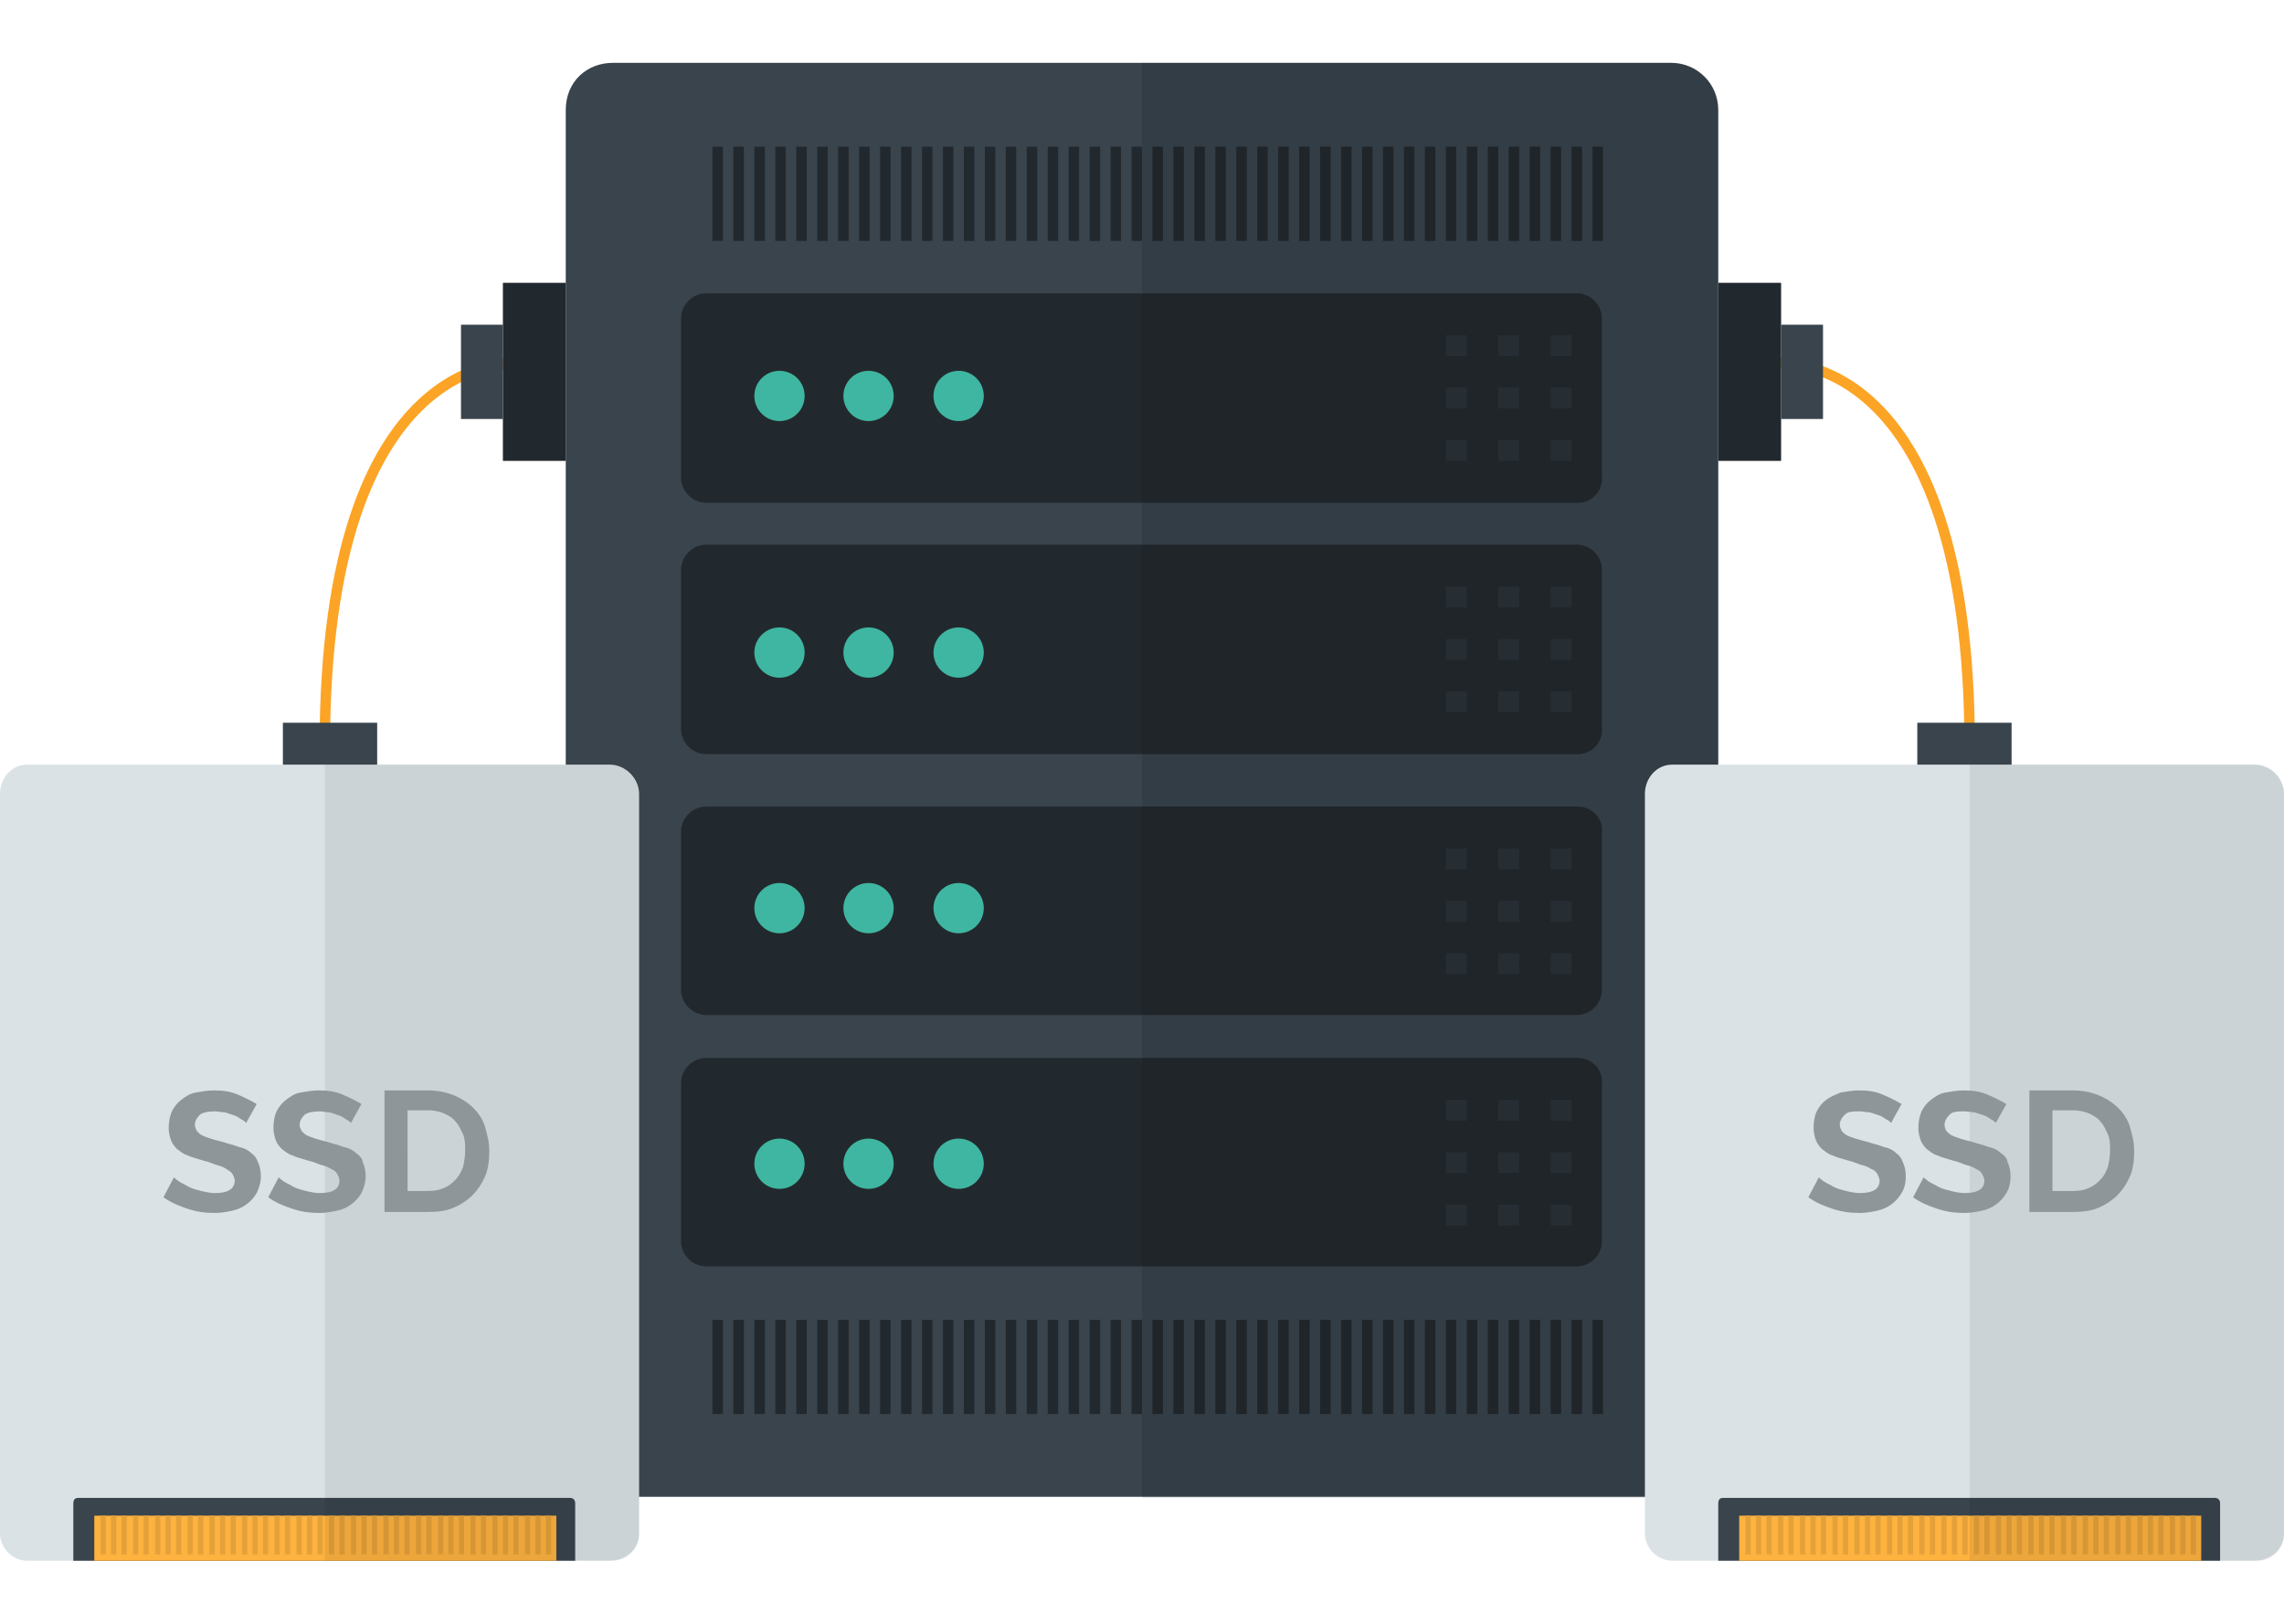 <?xml version="1.0" encoding="utf-8"?>
<!-- Generator: Adobe Illustrator 21.1.0, SVG Export Plug-In . SVG Version: 6.00 Build 0)  -->
<svg version="1.1" xmlns="http://www.w3.org/2000/svg" xmlns:xlink="http://www.w3.org/1999/xlink" x="0px" y="0px"
	 viewBox="0 0 218 155" style="enable-background:new 0 0 218 155;" xml:space="preserve">
<style type="text/css">
	.st0{display:none;}
	.st1{display:inline;fill:#39444D;}
	.st2{display:inline;fill:#22292E;}
	.st3{display:inline;}
	.st4{fill:#3FB6A1;}
	.st5{fill:#2A3239;}
	.st6{display:inline;opacity:0.1;enable-background:new    ;}
	.st7{display:inline;fill:#333D45;}
	.st8{display:inline;fill:#FFFFFF;}
	.st9{display:inline;fill:#E1E3E5;}
	.st10{display:inline;fill:#D83A3A;}
	.st11{display:inline;opacity:5.000000e-02;enable-background:new    ;}
	.st12{display:inline;fill:#DBE2E5;}
	.st13{display:inline;opacity:8.000000e-02;}
	.st14{display:inline;fill:none;stroke:#FCA426;stroke-miterlimit:10;}
	.st15{display:inline;opacity:0.5;fill:#39444D;}
	.st16{display:inline;fill:#1875CA;}
	.st17{display:inline;opacity:0.7;fill:#1875CA;}
	.st18{display:inline;opacity:0.5;fill:#1875CA;}
	.st19{display:inline;opacity:0.3;fill:#1875CA;}
	.st20{display:inline;opacity:0.15;fill:#1875CA;}
	.st21{display:inline;opacity:0.7;fill:#FCA426;}
	.st22{display:inline;opacity:0.5;fill:#FCA426;}
	.st23{display:inline;opacity:0.3;fill:#FCA426;}
	.st24{display:inline;opacity:0.15;fill:#FCA426;}
	.st25{display:inline;fill:#42BBA6;}
	.st26{display:inline;opacity:0.7;fill:#42BBA6;}
	.st27{display:inline;opacity:0.5;fill:#42BBA6;}
	.st28{display:inline;opacity:0.3;fill:#42BBA6;}
	.st29{display:inline;opacity:0.15;fill:#42BBA6;}
	.st30{display:inline;fill:#A8BCC1;}
	.st31{fill:#22292E;}
	.st32{fill:#39444D;}
	.st33{fill:#2EA38D;}
	.st34{display:inline;opacity:0.2;enable-background:new    ;}
	.st35{display:inline;fill:#3FB6A1;}
	.st36{display:inline;opacity:0.15;}
	.st37{display:inline;opacity:0.15;enable-background:new    ;}
	.st38{display:inline;opacity:0.3;enable-background:new    ;}
	.st39{display:inline;opacity:0.4;fill:#22292E;enable-background:new    ;}
	.st40{display:inline;fill:#2EA38D;}
	.st41{display:inline;fill:#4A95EB;}
	.st42{display:inline;opacity:0.8;}
	.st43{fill:#FFFFFF;}
	.st44{display:inline;opacity:0.2;}
	.st45{opacity:0.1;enable-background:new    ;}
	.st46{fill:#DBE2E5;}
	.st47{fill:#FEB23F;}
	.st48{fill:#E5A139;}
	.st49{opacity:7.000000e-02;enable-background:new    ;}
	.st50{fill:#8E9699;}
	.st51{fill:none;stroke:#FCA426;stroke-miterlimit:10;}
</style>
<g id="cloud_compute" class="st0">
	<path class="st1" d="M160.9,48H60.1c-2.3,0-4.1-1.9-4.1-4.1V10.1C56,7.9,57.9,6,60.1,6h100.8c2.3,0,4.1,1.9,4.1,4.1v33.8
		C165,46.1,163.1,48,160.9,48z"/>
	<path class="st2" d="M152.6,17H69.4c-1.3,0-2.4,1.1-2.4,2.4v15.1c0,1.3,1.1,2.4,2.4,2.4h83.1c1.3,0,2.4-1.1,2.4-2.4V19.4
		C155,18.1,153.9,17,152.6,17z"/>
	<g class="st3">
		<circle class="st4" cx="75.4" cy="26.4" r="2.4"/>
		<circle class="st4" cx="84" cy="26.4" r="2.4"/>
		<circle class="st4" cx="92.5" cy="26.4" r="2.4"/>
	</g>
	<g class="st3">
		<rect x="139" y="21" class="st5" width="2" height="2"/>
		<rect x="144" y="21" class="st5" width="2" height="2"/>
		<rect x="149" y="21" class="st5" width="2" height="2"/>
		<rect x="139" y="26" class="st5" width="2" height="2"/>
		<rect x="144" y="26" class="st5" width="2" height="2"/>
		<rect x="149" y="26" class="st5" width="2" height="2"/>
		<rect x="139" y="31" class="st5" width="2" height="2"/>
		<rect x="144" y="31" class="st5" width="2" height="2"/>
		<rect x="149" y="31" class="st5" width="2" height="2"/>
	</g>
	<path class="st6" d="M160.1,6H109v42h51.1c2.6,0,4.9-1.9,4.9-3.9V9.9C165,7.9,162.7,6,160.1,6z"/>
	<path class="st1" d="M160.9,142H60.1c-2.3,0-4.1-1.9-4.1-4.1v-33.8c0-2.3,1.9-4.1,4.1-4.1h100.8c2.3,0,4.1,1.9,4.1,4.1v33.8
		C165,140.1,163.1,142,160.9,142z"/>
	<path class="st2" d="M152.6,111H69.4c-1.3,0-2.4,1.1-2.4,2.4v15.1c0,1.3,1.1,2.4,2.4,2.4h83.1c1.3,0,2.4-1.1,2.4-2.4v-15.1
		C155,112.1,153.9,111,152.6,111z"/>
	<g class="st3">
		<circle class="st4" cx="75.4" cy="120.4" r="2.4"/>
		<circle class="st4" cx="84" cy="120.4" r="2.4"/>
		<circle class="st4" cx="92.5" cy="120.4" r="2.4"/>
	</g>
	<g class="st3">
		<rect x="139" y="115" class="st5" width="2" height="2"/>
		<rect x="144" y="115" class="st5" width="2" height="2"/>
		<rect x="149" y="115" class="st5" width="2" height="2"/>
		<rect x="139" y="120" class="st5" width="2" height="2"/>
		<rect x="144" y="120" class="st5" width="2" height="2"/>
		<rect x="149" y="120" class="st5" width="2" height="2"/>
		<rect x="139" y="125" class="st5" width="2" height="2"/>
		<rect x="144" y="125" class="st5" width="2" height="2"/>
		<rect x="149" y="125" class="st5" width="2" height="2"/>
	</g>
	<path class="st6" d="M160.1,100H109v42h51.1c2.6,0,4.9-1.9,4.9-3.9v-34.2C165,101.9,162.7,100,160.1,100z"/>
	<path class="st1" d="M160.9,95H60.1c-2.3,0-4.1-1.9-4.1-4.1V57.1c0-2.3,1.9-4.1,4.1-4.1h100.8c2.3,0,4.1,1.9,4.1,4.1v33.8
		C165,93.1,163.1,95,160.9,95z"/>
	<path class="st2" d="M152.6,64H69.4c-1.3,0-2.4,1.1-2.4,2.4v15.1c0,1.3,1.1,2.4,2.4,2.4h83.1c1.3,0,2.4-1.1,2.4-2.4V66.4
		C155,65.1,153.9,64,152.6,64z"/>
	<g class="st3">
		<circle class="st4" cx="75.4" cy="73.4" r="2.4"/>
		<circle class="st4" cx="84" cy="73.4" r="2.4"/>
		<circle class="st4" cx="92.5" cy="73.4" r="2.4"/>
	</g>
	<g class="st3">
		<rect x="139" y="68" class="st5" width="2" height="2"/>
		<rect x="144" y="68" class="st5" width="2" height="2"/>
		<rect x="149" y="68" class="st5" width="2" height="2"/>
		<rect x="139" y="73" class="st5" width="2" height="2"/>
		<rect x="144" y="73" class="st5" width="2" height="2"/>
		<rect x="149" y="73" class="st5" width="2" height="2"/>
		<rect x="139" y="78" class="st5" width="2" height="2"/>
		<rect x="144" y="78" class="st5" width="2" height="2"/>
		<rect x="149" y="78" class="st5" width="2" height="2"/>
	</g>
	<path class="st6" d="M160.1,53H109v42h51.1c2.6,0,4.9-1.9,4.9-3.9V56.9C165,54.9,162.7,53,160.1,53z"/>
	<path class="st1" d="M173.2,60.1c24.5,0,44.3,19.9,44.3,44.3s-19.9,44.3-44.3,44.3s-44.3-19.9-44.3-44.3S148.7,60.1,173.2,60.1z"/>
	<path class="st7" d="M173,148.7L173,148.7V60.1l0,0c24.5,0,44.3,19.9,44.3,44.3S197.5,148.7,173,148.7z"/>
	<path class="st8" d="M173.2,66.3c21.1,0,38.1,17.1,38.1,38.1s-17.1,38.1-38.1,38.1s-38.1-17.1-38.1-38.1S152.1,66.3,173.2,66.3z"/>
	<path class="st9" d="M197.5,97.2c-3.1-10.4-12.8-18-24.2-18c-14,0-25.3,11.3-25.3,25.3c0,7,2.8,13.3,7.4,17.9l-5.1,5.6
		c-6.1-6-9.9-14.3-9.9-23.5c0-18.1,14.7-32.9,32.9-32.9c14.9,0,27.4,9.8,31.4,23.4L197.5,97.2z"/>
	<path class="st10" d="M198.5,104.3c0-2.2-0.3-4.4-0.8-6.5l7.3-2c0.7,2.7,1.1,5.5,1.1,8.5c0,9.3-3.9,17.6-10,23.6l-5.5-5.1
		C195.5,118.2,198.5,111.6,198.5,104.3z"/>
	<path class="st11" d="M173,142.5L173,142.5V66.3l0,0c21.1,0,38.1,17.1,38.1,38.1S194.1,142.5,173,142.5z"/>
	<path class="st1" d="M169.7,109.2c0,0,0-0.1,0-0.1c-2-0.9-3.3-2.8-3.3-5.1c0-3,2.4-5.5,5.5-5.5c1.5,0,2.9,0.6,3.8,1.6h0l24.9,20.6
		L169.7,109.2z M171.8,101.4c-0.9,0-1.6,0.7-1.6,1.6s0.7,1.6,1.6,1.6s1.6-0.7,1.6-1.6C173.4,102.2,172.7,101.4,171.8,101.4z"/>
	<path class="st12" d="M1,92H71c0.5,0,1,0.5,1,1.2v54.7c0,0.6-0.4,1.2-1,1.2H1c-0.5,0-1-0.5-1-1.2V93.2C0,92.5,0.4,92,1,92z"/>
	<path class="st2" d="M4,96.5C4,96.2,4.4,96,5.1,96h61.8c0.7,0,1.1,0.2,1.1,0.5V145H4V96.5z"/>
	<path class="st13" d="M72,92H35v57h37V92z"/>
	<path class="st14" d="M34.5,90.1c0,0-2.5-11.6,6.9-15.8c6.2-2.8,12.6,0,12.6,0"/>
	<rect x="32.5" y="85.5" transform="matrix(4.297369e-11 -1 1 4.297369e-11 -55.5 124.5)" class="st1" width="4" height="9"/>
	<rect x="50" y="65" transform="matrix(-1 -4.244306e-11 4.244306e-11 -1 106 147)" class="st2" width="6" height="17"/>
	<rect x="46" y="69" transform="matrix(-1 -4.365587e-11 4.365587e-11 -1 96 147)" class="st1" width="4" height="9"/>
	<path class="st15" d="M62,141H9c-0.5,0-1-0.4-1-1l0,0c0-0.6,0.4-1,1-1h53c0.5,0,1,0.4,1,1l0,0C63,140.6,62.5,141,62,141z"/>
	<path class="st15" d="M62,136H9c-0.5,0-1-0.4-1-1l0,0c0-0.6,0.4-1,1-1h53c0.5,0,1,0.4,1,1l0,0C63,135.6,62.5,136,62,136z"/>
	<path class="st16" d="M47,114h-8c-0.5,0-1-0.4-1-1l0,0c0-0.6,0.5-1,1-1h8c0.5,0,1,0.4,1,1l0,0C48,113.6,47.5,114,47,114z"/>
	<path class="st17" d="M47,118h-8c-0.5,0-1-0.4-1-1l0,0c0-0.6,0.5-1,1-1h8c0.5,0,1,0.4,1,1l0,0C48,117.6,47.5,118,47,118z"/>
	<path class="st18" d="M47,122h-8c-0.5,0-1-0.4-1-1l0,0c0-0.6,0.5-1,1-1h8c0.5,0,1,0.4,1,1l0,0C48,121.6,47.5,122,47,122z"/>
	<path class="st19" d="M47,126h-8c-0.5,0-1-0.4-1-1l0,0c0-0.6,0.5-1,1-1h8c0.5,0,1,0.4,1,1l0,0C48,125.6,47.5,126,47,126z"/>
	<path class="st20" d="M47,130h-8c-0.5,0-1-0.4-1-1l0,0c0-0.6,0.5-1,1-1h8c0.5,0,1,0.4,1,1l0,0C48,129.6,47.5,130,47,130z"/>
	<path class="st21" d="M32,118h-8c-0.5,0-1-0.4-1-1l0,0c0-0.6,0.4-1,1-1h8c0.5,0,1,0.4,1,1l0,0C33,117.6,32.5,118,32,118z"/>
	<path class="st22" d="M32,122h-8c-0.5,0-1-0.4-1-1l0,0c0-0.6,0.4-1,1-1h8c0.5,0,1,0.4,1,1l0,0C33,121.6,32.5,122,32,122z"/>
	<path class="st23" d="M32,126h-8c-0.5,0-1-0.4-1-1l0,0c0-0.6,0.4-1,1-1h8c0.5,0,1,0.4,1,1l0,0C33,125.6,32.5,126,32,126z"/>
	<path class="st24" d="M32,130h-8c-0.5,0-1-0.4-1-1l0,0c0-0.6,0.4-1,1-1h8c0.5,0,1,0.4,1,1l0,0C33,129.6,32.5,130,32,130z"/>
	<path class="st25" d="M17,114H9c-0.5,0-1-0.4-1-1l0,0c0-0.6,0.4-1,1-1h8c0.5,0,1,0.4,1,1l0,0C18,113.6,17.6,114,17,114z"/>
	<path class="st26" d="M17,118H9c-0.5,0-1-0.4-1-1l0,0c0-0.6,0.4-1,1-1h8c0.5,0,1,0.4,1,1l0,0C18,117.6,17.6,118,17,118z"/>
	<path class="st27" d="M62,122h-8c-0.5,0-1-0.4-1-1l0,0c0-0.6,0.5-1,1-1h8c0.5,0,1,0.4,1,1l0,0C63,121.6,62.5,122,62,122z"/>
	<path class="st28" d="M62,126h-8c-0.5,0-1-0.4-1-1l0,0c0-0.6,0.5-1,1-1h8c0.5,0,1,0.4,1,1l0,0C63,125.6,62.5,126,62,126z"/>
	<path class="st29" d="M62,130h-8c-0.5,0-1-0.4-1-1l0,0c0-0.6,0.5-1,1-1h8c0.5,0,1,0.4,1,1l0,0C63,129.6,62.5,130,62,130z"/>
	<path class="st27" d="M17,122H9c-0.5,0-1-0.4-1-1l0,0c0-0.6,0.4-1,1-1h8c0.5,0,1,0.4,1,1l0,0C18,121.6,17.6,122,17,122z"/>
	<path class="st28" d="M17,126H9c-0.5,0-1-0.4-1-1l0,0c0-0.6,0.4-1,1-1h8c0.5,0,1,0.4,1,1l0,0C18,125.6,17.6,126,17,126z"/>
	<path class="st29" d="M17,130H9c-0.5,0-1-0.4-1-1l0,0c0-0.6,0.4-1,1-1h8c0.5,0,1,0.4,1,1l0,0C18,129.6,17.6,130,17,130z"/>
</g>
<g id="bare_metal" class="st0">
	<path class="st30" d="M81.7,61.4c-0.1-1.2-0.4-4-0.4-4.3v2c0,18.2-5.1,34.7-14,47.8l1.8,5C78.1,98.2,82.9,80.5,81.7,61.4z"/>
	<path class="st2" d="M165.6,6H55.6c0,0-2.4,0.8-2.6,2.2v1.2c0.2,1.3,1.3,2.4,2,2.4v126.7c0.6,2.2,4.7,4.5,4.7,4.5l0,0h101.8
		c2.2-0.5,4-2.3,4.6-4.5l0,0l0,0V11.8c0.8,0,1.9-1.1,2-2.4V8.2C168,6.8,165.6,6,165.6,6z"/>
	<path class="st1" d="M59,12v124.4c0,1.5,1.1,2.6,2.6,2.6l0,0h97.9c1.5,0,2.6-1.1,2.6-2.6l0,0l0,0V12H59z"/>
	<path class="st6" d="M165.6,6H111v137h50.6c0,0,4-2.3,4.4-4.5l0,0l0,0V11.8c0.9,0,2-1.1,2-2.4V8.2C168,6.8,165.6,6,165.6,6z"/>
	<g class="st3">
		<path class="st31" d="M115.7,70h35.7c1.5,0,2.7,1.2,2.7,2.7v54.6c0,1.5-1.2,2.7-2.7,2.7h-35.6c-1.5,0-2.7-1.2-2.7-2.7V72.8
			C113,71.2,114.2,70,115.7,70z"/>
		<path class="st4" d="M118.4,74h30.2c0.7,0,1.3,0.6,1.3,1.3V121h-33V75.5C117.1,74.7,117.7,74.1,118.4,74z"/>
		<g>
			<rect x="117" y="125" class="st32" width="7" height="5"/>
			<rect x="121" y="126" class="st4" width="1" height="4"/>
			<rect x="119" y="126" class="st4" width="1" height="4"/>
			<rect x="133" y="125" class="st32" width="17" height="5"/>
			<rect x="148" y="126" class="st33" width="1" height="4"/>
			<rect x="145" y="126" class="st33" width="1" height="4"/>
			<rect x="135" y="126" class="st33" width="1" height="4"/>
			<rect x="137" y="126" class="st33" width="1" height="4"/>
			<rect x="140" y="126" class="st33" width="1" height="4"/>
			<rect x="143" y="126" class="st33" width="1" height="4"/>
		</g>
		<polygon class="st33" points="120,113 120,116.5 120,118 121.6,118 125,118 125,117 121,117 121,113 		"/>
		<polygon class="st33" points="148,82 148,78.5 148,77 146.2,77 143,77 143,78 147,78 147,82 		"/>
		<circle id="Shape-5_2_" class="st33" cx="121.7" cy="78.7" r="2"/>
		<circle id="Shape-5-2_2_" class="st33" cx="146" cy="116.4" r="2"/>
		<g>
			<path class="st33" d="M137.2,90.9c-0.1,0-0.1-0.1-0.2-0.1c0-0.1,0-0.1,0-0.2c0-0.1,0-0.2,0.1-0.2l0.2-0.4
				c0.1-0.1,0.1-0.4,0.2-0.5c0.1-0.2,0.1-0.5,0.1-0.7s0-0.5-0.1-0.6c0-0.1-0.1-0.4-0.2-0.5c-0.1-0.1-0.2-0.2-0.4-0.2
				c-0.1-0.1-0.4-0.1-0.5-0.1c-0.2,0-0.4,0-0.6,0.2c-0.1,0.1-0.2,0.4-0.4,0.5c-0.1,0.2-0.2,0.5-0.2,0.7l-0.2,0.9
				c-0.1,0.2-0.2,0.6-0.4,0.9c-0.1,0.2-0.2,0.5-0.5,0.7c-0.2,0.2-0.5,0.4-0.7,0.5c-0.4,0.1-0.6,0.2-1,0.2c-0.4,0-0.9-0.1-1.2-0.2
				c-0.4-0.1-0.7-0.4-1-0.6c-0.2-0.2-0.5-0.6-0.6-1.1c-0.1-0.5-0.2-1-0.2-1.5c0-0.2,0-0.6,0.1-0.9c0-0.2,0.1-0.6,0.2-0.9
				c0.1-0.2,0.2-0.5,0.4-0.7c0.1-0.2,0.4-0.5,0.5-0.6l0.9,0.5c0.1,0,0.1,0.1,0.1,0.1c0,0.1,0.1,0.1,0.1,0.2c0,0.1,0,0.2-0.1,0.4
				l-0.4,0.5c-0.1,0.2-0.1,0.4-0.2,0.6c-0.1,0.2-0.1,0.6-0.1,0.9c0,0.5,0.1,0.9,0.4,1.2c0.2,0.2,0.6,0.4,1,0.4c0.2,0,0.5,0,0.6-0.2
				c0.1-0.1,0.4-0.4,0.4-0.5c0.1-0.2,0.2-0.5,0.2-0.7c0.1-0.2,0.1-0.5,0.2-0.9c0.1-0.2,0.2-0.5,0.4-0.9c0.1-0.2,0.2-0.5,0.5-0.7
				c0.2-0.2,0.5-0.4,0.7-0.5c0.4-0.1,0.7-0.2,1.1-0.2c0.7,0,1.5,0.2,2,0.9c0.2,0.2,0.5,0.6,0.6,1c0.1,0.4,0.2,0.9,0.2,1.3
				s-0.1,1.1-0.2,1.6c-0.1,0.5-0.4,0.9-0.7,1.2L137.2,90.9z"/>
			<path class="st33" d="M137.2,98.9c-0.1,0-0.1-0.1-0.2-0.1c0-0.1,0-0.1,0-0.2c0-0.1,0-0.1,0.1-0.2l0.2-0.4
				c0.1-0.1,0.1-0.4,0.2-0.5c0.1-0.2,0.1-0.5,0.1-0.7s0-0.5-0.1-0.6c0-0.1-0.1-0.4-0.2-0.5c-0.1-0.1-0.2-0.2-0.4-0.2
				c-0.1-0.1-0.4-0.1-0.5-0.1c-0.2,0-0.4,0-0.6,0.2c-0.1,0.1-0.2,0.4-0.4,0.5c-0.1,0.2-0.2,0.5-0.2,0.7l-0.2,0.9
				c-0.1,0.2-0.2,0.6-0.4,0.9c-0.1,0.2-0.2,0.5-0.5,0.7c-0.2,0.2-0.5,0.4-0.7,0.5c-0.4,0.1-0.6,0.2-1,0.2c-0.4,0-0.9-0.1-1.2-0.2
				c-0.4-0.1-0.7-0.4-1-0.6c-0.2-0.2-0.5-0.6-0.6-1.1s-0.2-1-0.2-1.5c0-0.2,0-0.6,0.1-0.9c0-0.2,0.1-0.6,0.2-0.9
				c0.1-0.2,0.2-0.5,0.4-0.7c0.1-0.2,0.4-0.5,0.5-0.6l0.9,0.5c0.1,0,0.1,0.1,0.1,0.1c0,0.1,0.1,0.1,0.1,0.2s0,0.2-0.1,0.4l-0.4,0.5
				c-0.1,0.2-0.2,0.4-0.4,0.6c-0.1,0.2-0.1,0.6-0.1,0.9c0,0.5,0.1,0.9,0.4,1.2c0.2,0.2,0.6,0.5,1.1,0.4c0.2,0,0.5,0,0.6-0.2
				c0.1-0.1,0.4-0.4,0.4-0.5c0.1-0.2,0.2-0.5,0.2-0.7c0.1-0.2,0.1-0.5,0.2-0.9c0.1-0.2,0.2-0.5,0.4-0.9c0.1-0.2,0.2-0.5,0.5-0.7
				c0.2-0.2,0.5-0.4,0.7-0.5c0.4-0.1,0.7-0.2,1.1-0.2c0.7,0,1.5,0.2,2,0.9c0.2,0.2,0.5,0.6,0.6,1c0.1,0.4,0.2,0.9,0.2,1.3
				c0,0.5-0.1,1.1-0.2,1.6s-0.4,0.9-0.7,1.2L137.2,98.9z"/>
			<path class="st33" d="M134.1,110.4c-0.6,0-1.4-0.1-2-0.2c-1.1-0.5-2.2-1.3-2.7-2.6c-0.3-0.6-0.4-1.3-0.4-2V102h10v3.7
				c0,0.7-0.1,1.3-0.4,2c-0.3,0.6-0.6,1.1-1,1.6c-0.5,0.5-1,0.7-1.5,1C135.5,110.4,134.7,110.6,134.1,110.4z M134.4,108.9
				c0.5,0,1-0.1,1.5-0.2c0.4-0.1,0.7-0.4,1.1-0.6c0.2-0.2,0.5-0.6,0.7-1c0.1-0.4,0.2-0.9,0.2-1.2V104h-7v1.8c0,0.4,0.1,0.9,0.2,1.2
				c0.1,0.4,0.4,0.7,0.7,1c0.4,0.2,0.6,0.5,1.1,0.6C133.5,108.8,133.9,108.9,134.4,108.9z"/>
		</g>
	</g>
	<rect x="80" y="77" class="st34" width="10" height="38"/>
	<rect x="82" y="80" class="st35" width="5" height="31"/>
	<rect x="66.6" y="76.6" class="st34" width="9.8" height="37.9"/>
	<rect x="69.1" y="80.2" class="st2" width="4.9" height="30.5"/>
	<g class="st36">
		<rect x="67" y="62" width="1" height="9"/>
		<rect x="69" y="62" width="1" height="9"/>
		<rect x="72" y="62" width="1" height="9"/>
		<rect x="74" y="62" width="1" height="9"/>
		<rect x="77" y="62" width="1" height="9"/>
		<rect x="79" y="62" width="1" height="9"/>
		<rect x="81" y="62" width="1" height="9"/>
		<rect x="84" y="62" width="1" height="9"/>
		<rect x="86" y="62" width="1" height="9"/>
		<rect x="89" y="62" width="1" height="9"/>
		<rect x="91" y="62" width="1" height="9"/>
		<rect x="94" y="62" width="1" height="9"/>
		<rect x="96" y="62" width="1" height="9"/>
		<rect x="99" y="62" width="1" height="9"/>
		<rect x="101" y="62" width="1" height="9"/>
	</g>
	<rect x="79" y="126" class="st37" width="24" height="4"/>
	<rect x="66" y="120" class="st38" width="37" height="4"/>
	<rect x="66.6" y="20.8" class="st39" width="34.8" height="34.8"/>
	<path class="st40" d="M100.8,29.2c0-0.7-0.5-1.2-1.2-1.2h-4.2v2.4h4.2C100.2,30.4,100.8,29.8,100.8,29.2z"/>
	<path class="st40" d="M100.8,32.7c0-0.7-0.5-1.2-1.2-1.2h-4.2v2.4h4.2C100.2,33.9,100.8,33.5,100.8,32.7z"/>
	<path class="st40" d="M100.8,36.4c0-0.7-0.5-1.2-1.2-1.2h-4.2v2.4h4.2C100.2,37.6,100.8,37,100.8,36.4z"/>
	<path class="st40" d="M100.8,39.9c0-0.7-0.5-1.2-1.2-1.2h-4.2v2.4h4.2C100.2,41.2,100.8,40.7,100.8,39.9z"/>
	<path class="st40" d="M100.8,43.6c0-0.7-0.5-1.2-1.2-1.2h-4.2v2.4h4.2C100.2,44.8,100.8,44.2,100.8,43.6z"/>
	<path class="st40" d="M100.8,47.1c0-0.7-0.5-1.2-1.2-1.2h-4.2v2.4h4.2C100.2,48.4,100.8,47.9,100.8,47.1z"/>
	<g class="st3">
		<path class="st33" d="M73,25h22.2c1.2,0,2.1,1,2.1,2.1v22.2c0,1.2-1,2.1-2.1,2.1H73c-1.2,0-2.1-1-2.1-2.1V27.1
			C70.9,25.9,71.8,25,73,25z"/>
		<rect x="73.2" y="27.4" class="st4" width="21.6" height="21.6"/>
		<polygon class="st33" points="75.3,42.7 75.3,45.6 75.3,46.9 76.7,46.9 79.5,46.9 79.5,45.9 76.3,45.9 76.3,42.7 		"/>
		<polygon class="st33" points="92.9,33.5 92.9,30.8 92.9,29.3 91.4,29.3 88.7,29.3 88.7,30.4 91.8,30.4 91.8,33.5 		"/>
		<path class="st33" d="M75.1,21.5c-0.7,0-1.2,0.5-1.2,1.2v4.2h2.4v-4.2C76.3,22,75.7,21.5,75.1,21.5z"/>
		<path class="st33" d="M78.6,21.5c-0.7,0-1.2,0.5-1.2,1.2v4.2h2.4v-4.2C79.8,22,79.3,21.5,78.6,21.5z"/>
		<path class="st33" d="M82.3,21.5c-0.7,0-1.2,0.5-1.2,1.2v4.2h2.4v-4.2C83.5,22,82.9,21.5,82.3,21.5z"/>
		<path class="st33" d="M85.8,21.5c-0.7,0-1.2,0.5-1.2,1.2v4.2H87v-4.2C87,22,86.5,21.5,85.8,21.5z"/>
		<path class="st33" d="M89.5,21.5c-0.7,0-1.2,0.5-1.2,1.2v4.2h2.4v-4.2C90.7,22,90.1,21.5,89.5,21.5z"/>
		<path class="st33" d="M93,21.5c-0.7,0-1.2,0.5-1.2,1.2v4.2h2.4v-4.2C94.2,22,93.8,21.5,93,21.5z"/>
		<path class="st33" d="M93,55c0.7,0,1.2-0.5,1.2-1.2v-4.2h-2.4v4.2C91.8,54.3,92.4,55,93,55z"/>
		<path class="st33" d="M89.5,55c0.7,0,1.2-0.5,1.2-1.2v-4.2h-2.4v4.2C88.3,54.3,88.7,55,89.5,55z"/>
		<path class="st33" d="M85.8,55c0.7,0,1.2-0.5,1.2-1.2v-4.2h-2.4v4.2C84.6,54.3,85.2,55,85.8,55z"/>
		<path class="st33" d="M82.3,55c0.7,0,1.2-0.5,1.2-1.2v-4.2h-2.4v4.2C81.1,54.3,81.5,55,82.3,55z"/>
		<path class="st33" d="M78.6,55c0.7,0,1.2-0.5,1.2-1.2v-4.2h-2.4v4.2C77.4,54.3,78,55,78.6,55z"/>
		<path class="st33" d="M75.1,55c0.7,0,1.2-0.5,1.2-1.2v-4.2h-2.4v4.2C73.8,54.3,74.3,55,75.1,55z"/>
		<path class="st33" d="M67.4,47.1c0,0.7,0.5,1.2,1.2,1.2h4.2v-2.4h-4.2C67.9,45.9,67.4,46.5,67.4,47.1z"/>
		<path class="st33" d="M67.4,43.6c0,0.7,0.5,1.2,1.2,1.2h4.2v-2.4h-4.2C67.9,42.4,67.4,42.9,67.4,43.6z"/>
		<path class="st33" d="M67.4,39.9c0,0.7,0.5,1.2,1.2,1.2h4.2v-2.4h-4.2C67.9,38.7,67.4,39.3,67.4,39.9z"/>
		<path class="st33" d="M67.4,36.4c0,0.7,0.5,1.2,1.2,1.2h4.2v-2.4h-4.2C67.9,35.2,67.4,35.7,67.4,36.4z"/>
		<path class="st33" d="M67.4,32.7c0,0.7,0.5,1.2,1.2,1.2h4.2v-2.4h-4.2C67.9,31.5,67.4,32.1,67.4,32.7z"/>
		<path class="st33" d="M67.4,29.2c0,0.7,0.5,1.2,1.2,1.2h4.2V28h-4.2C67.9,28,67.4,28.5,67.4,29.2z"/>
		<path class="st33" d="M100.8,29.2c0-0.7-0.5-1.2-1.2-1.2h-4.2v2.4h4.2C100.2,30.4,100.8,29.9,100.8,29.2z"/>
		<path class="st33" d="M100.8,32.9c0-0.7-0.5-1.2-1.2-1.2h-4.2v2.4h4.2C100.2,34.1,100.8,33.5,100.8,32.9z"/>
		<path class="st33" d="M100.8,36.4c0-0.7-0.5-1.2-1.2-1.2h-4.2v2.4h4.2C100.2,37.6,100.8,37.1,100.8,36.4z"/>
		<path class="st33" d="M100.8,40.1c0-0.7-0.5-1.2-1.2-1.2h-4.2v2.4h4.2C100.2,41.3,100.8,40.7,100.8,40.1z"/>
		<path class="st33" d="M100.8,43.6c0-0.7-0.5-1.2-1.2-1.2h-4.2v2.4h4.2C100.2,44.8,100.8,44.3,100.8,43.6z"/>
		<path class="st33" d="M100.8,47.3c0-0.7-0.5-1.2-1.2-1.2h-4.2v2.4h4.2C100.2,48.5,100.8,47.9,100.8,47.3z"/>
	</g>
	<rect x="93" y="77" class="st34" width="10" height="38"/>
	<rect x="96" y="80" class="st2" width="5" height="31"/>
	<circle class="st37" cx="116.7" cy="32.7" r="3.7"/>
	<circle class="st35" cx="116.7" cy="32.7" r="2.1"/>
	<circle class="st37" cx="116.7" cy="42.5" r="3.7"/>
	<circle class="st35" cx="116.7" cy="42.5" r="2.1"/>
	<rect x="114" y="48" class="st37" width="6" height="15"/>
	<rect x="114" y="12" class="st37" width="6" height="15"/>
	<rect x="135" y="24" class="st40" width="5" height="10"/>
	<rect x="128" y="24" class="st34" width="5" height="10"/>
	<rect x="149" y="24" class="st40" width="5" height="10"/>
	<rect x="142" y="24" class="st34" width="5" height="10"/>
	<rect x="128" y="36" class="st34" width="27" height="4"/>
	<g class="st36">
		<rect x="128" y="46" width="1" height="9"/>
		<rect x="131" y="46" width="1" height="9"/>
		<rect x="133" y="46" width="1" height="9"/>
		<rect x="136" y="46" width="1" height="9"/>
		<rect x="138" y="46" width="1" height="9"/>
		<rect x="140" y="46" width="1" height="9"/>
		<rect x="143" y="46" width="1" height="9"/>
		<rect x="145" y="46" width="1" height="9"/>
		<rect x="148" y="46" width="1" height="9"/>
		<rect x="150" y="46" width="1" height="9"/>
		<rect x="153" y="46" width="1" height="9"/>
	</g>
	<path class="st1" d="M147,92H217c0.5,0,1,0.5,1,1.2v54.7c0,0.6-0.4,1.2-1,1.2H147c-0.5,0-1-0.5-1-1.2V93.2
		C146,92.5,146.4,92,147,92z"/>
	<path class="st41" d="M150,96.5c0-0.3,0.4-0.5,1.1-0.5h61.8c0.7,0,1.1,0.2,1.1,0.5V145h-64V96.5z"/>
	<g id="surface1_4_" class="st42">
		<path class="st43" d="M184.2,120.8c-0.1-0.7,0-1.1,0-1.8c0.3-0.2,0.8-1.2,0.9-2c0.2,0,0.6-0.3,0.7-1.2c0.1-0.5-0.2-0.8-0.3-0.9
			c0.4-1.2,1.2-4.8-1.5-5.2c-0.3-0.5-1-0.7-1.9-0.7c-3.7,0.1-4.1,2.8-3.3,5.9c-0.1,0.1-0.4,0.4-0.3,0.9c0.1,0.9,0.5,1.2,0.7,1.2
			c0.1,0.9,0.7,1.9,1,2c0,0.6,0,1.1,0,1.8c-0.7,2-5.7,1.4-5.9,5.2H190C189.8,122.2,184.9,122.8,184.2,120.8z"/>
	</g>
	<path class="st13" d="M218,93h-36v56h36V93z"/>
	<path class="st1" d="M1,92H71c0.5,0,1,0.5,1,1.2v54.7c0,0.6-0.4,1.2-1,1.2H1c-0.5,0-1-0.5-1-1.2V93.2C0,92.5,0.4,92,1,92z"/>
	<path class="st12" d="M4,96.5C4,96.2,4.4,96,5.1,96h61.8c0.7,0,1.1,0.2,1.1,0.5V145H4V96.5z"/>
	<g id="surface1_1_" class="st44">
		<path d="M45.7,106.9c-0.2,0-0.4,0.1-0.6,0.3l-1,1.7c-0.4,0-0.7,0-1,0l-1.1-1.7c-0.2-0.3-0.5-0.4-0.8-0.2l-1.8,0.8
			c-0.3,0.1-0.5,0.4-0.4,0.8l0.4,1.9c-0.3,0.2-0.5,0.5-0.8,0.8l-1.9-0.4c-0.3-0.1-0.6,0.1-0.7,0.4l-0.8,1.9c-0.1,0.3,0,0.6,0.2,0.8
			l1.7,1c0,0.4,0,0.7,0,1.1l-1.7,1c-0.3,0.2-0.4,0.5-0.2,0.8l0.8,1.8c0.1,0.3,0.4,0.5,0.7,0.4l1.9-0.4c0.2,0.3,0.5,0.5,0.8,0.7
			l-0.4,1.9c-0.1,0.3,0.1,0.6,0.4,0.8l1.9,0.8c0.1,0,0.2,0,0.2,0c0.2,0,0.4-0.1,0.6-0.3l1.1-1.7c0.4,0,0.7,0,1.1,0l1.1,1.7
			c0.2,0.3,0.5,0.4,0.8,0.2l1.9-0.8c0.3-0.1,0.4-0.4,0.4-0.8l-0.5-1.9c0.3-0.2,0.5-0.5,0.7-0.8l2,0.4c0.3,0.1,0.6-0.1,0.8-0.4
			l0.8-1.9c0.1-0.3,0-0.7-0.3-0.8l-1.7-1c0-0.3,0-0.7,0-1l1.7-1.1c0.3-0.2,0.4-0.5,0.3-0.8l-0.8-1.8c-0.1-0.3-0.4-0.5-0.8-0.4
			l-1.9,0.5c-0.2-0.3-0.5-0.5-0.7-0.7l0.4-2c0.1-0.3-0.1-0.6-0.4-0.8l-1.9-0.8C45.8,106.9,45.7,106.9,45.7,106.9z M43.5,112.7
			c0.3,0,0.7,0,1,0.2c1.4,0.6,2,2.1,1.5,3.5c-0.6,1.4-2.1,2-3.5,1.5s-2-2.1-1.5-3.5C41.5,113.3,42.5,112.7,43.5,112.7z M28,118.6
			l-0.4,2.6c-0.5,0.2-1,0.3-1.4,0.6l-2.2-1.6c-0.3-0.2-0.6-0.2-0.8,0.1l-1.8,1.8c-0.2,0.2-0.3,0.6-0.1,0.8l1.5,2.2
			c-0.2,0.5-0.5,0.9-0.6,1.4l-2.6,0.4c-0.3,0.1-0.6,0.3-0.6,0.6v2.6c0,0.3,0.2,0.6,0.5,0.6l2.6,0.5c0.2,0.5,0.4,1,0.6,1.4l-1.6,2.2
			c-0.2,0.3-0.2,0.6,0.1,0.8l1.8,1.8c0.2,0.2,0.6,0.3,0.8,0.1l2.2-1.5c0.5,0.2,0.9,0.4,1.4,0.6l0.4,2.6c0.1,0.3,0.3,0.6,0.7,0.6h2.6
			c0.3,0,0.6-0.2,0.7-0.6l0.5-2.7c0.5-0.2,1-0.3,1.4-0.6l2.2,1.6c0.3,0.2,0.6,0.1,0.8-0.1l1.9-1.9c0.2-0.2,0.3-0.6,0.1-0.8l-1.6-2.2
			c0.2-0.5,0.4-0.9,0.6-1.4l2.7-0.5c0.3-0.1,0.6-0.3,0.6-0.7v-2.6c0-0.3-0.2-0.6-0.5-0.6l-2.7-0.4c-0.2-0.5-0.3-1-0.6-1.4l1.6-2.2
			c0.2-0.3,0.1-0.6-0.1-0.8l-1.8-1.8c-0.2-0.2-0.6-0.3-0.8-0.1l-2.2,1.6c-0.5-0.2-0.9-0.4-1.4-0.6l-0.5-2.7
			c-0.1-0.3-0.3-0.5-0.7-0.5h-2.6C28.3,118,28.1,118.2,28,118.6z M30.2,125.4c1.9,0,3.4,1.5,3.4,3.4c0,1.9-1.5,3.4-3.4,3.4
			s-3.4-1.5-3.4-3.4C26.8,126.9,28.3,125.4,30.2,125.4z"/>
	</g>
	<path class="st13" d="M72,93H35.7v56H72V93z"/>
	<path class="st14" d="M185.5,89.1c0,0,2.3-12.3-6.6-16.9c-5.9-3-12,0-12,0"/>
	<rect x="183.5" y="85.5" transform="matrix(2.273798e-12 -1 1 2.273798e-12 95.5 275.5)" class="st1" width="4" height="9"/>
	<rect x="166" y="63" class="st2" width="6" height="17"/>
	<rect x="172" y="67" class="st1" width="4" height="9"/>
	<path class="st14" d="M35.5,89.1c0,0-2.3-12.3,6.6-16.9c5.9-3,12,0,12,0"/>
	<rect x="33.5" y="85.5" transform="matrix(4.297369e-11 -1 1 4.297369e-11 -54.5 125.5)" class="st1" width="4" height="9"/>
	<rect x="49" y="63" transform="matrix(-1 -4.244306e-11 4.244306e-11 -1 104 143)" class="st2" width="6" height="17"/>
	<rect x="45" y="67" transform="matrix(-1 -4.365587e-11 4.365587e-11 -1 94 143)" class="st1" width="4" height="9"/>
	<path class="st44" d="M188.5,136h-22c-0.8,0-1.5-0.7-1.5-1.5l0,0c0-0.8,0.7-1.5,1.5-1.5h22c0.8,0,1.5,0.7,1.5,1.5l0,0
		C190,135.3,189.3,136,188.5,136z"/>
	<path class="st44" d="M199.5,136h-33c-0.8,0-1.5-0.7-1.5-1.5l0,0c0-0.8,0.7-1.5,1.5-1.5h33c0.8,0,1.5,0.7,1.5,1.5l0,0
		C201,135.3,200.3,136,199.5,136z"/>
</g>
<g id="block_storage">
	<g id="Server_2_">
		<path class="st32" d="M58.5,6h101c2.5,0,4.5,2,4.5,4.5v127.8c0,2.6-2.1,4.6-4.6,4.6h-101c-2.4,0-4.4-2-4.4-4.4V10.5
			C54,7.8,56,6,58.5,6z"/>
		<g>
			<path class="st31" d="M150.6,77H67.4c-1.3,0-2.4,1.1-2.4,2.4v15.1c0,1.3,1.1,2.4,2.4,2.4h83.1c1.3,0,2.4-1.1,2.4-2.4V79.4
				C153,78.1,151.9,77,150.6,77z"/>
			<path class="st31" d="M150.6,101H67.4c-1.3,0-2.4,1.1-2.4,2.4v15.1c0,1.3,1.1,2.4,2.4,2.4h83.1c1.3,0,2.4-1.1,2.4-2.4v-15.1
				C153,102.1,151.9,101,150.6,101z"/>
			<path class="st31" d="M150.6,48H67.4c-1.3,0-2.4-1.1-2.4-2.4V30.4c0-1.3,1.1-2.4,2.4-2.4h83.1c1.3,0,2.4,1.1,2.4,2.4v15.1
				C153,46.9,151.9,48,150.6,48z"/>
			<path class="st31" d="M150.6,72H67.4c-1.3,0-2.4-1.1-2.4-2.4V54.4c0-1.3,1.1-2.4,2.4-2.4h83.1c1.3,0,2.4,1.1,2.4,2.4v15.1
				C153,70.9,151.9,72,150.6,72z"/>
		</g>
		<g>
			<rect x="152" y="126" class="st31" width="1" height="9"/>
			<rect x="150" y="126" class="st31" width="1" height="9"/>
			<rect x="148" y="126" class="st31" width="1" height="9"/>
			<rect x="146" y="126" class="st31" width="1" height="9"/>
			<rect x="144" y="126" class="st31" width="1" height="9"/>
			<rect x="142" y="126" class="st31" width="1" height="9"/>
			<rect x="140" y="126" class="st31" width="1" height="9"/>
			<rect x="138" y="126" class="st31" width="1" height="9"/>
			<rect x="136" y="126" class="st31" width="1" height="9"/>
			<rect x="78" y="126" class="st31" width="1" height="9"/>
			<rect x="76" y="126" class="st31" width="1" height="9"/>
			<rect x="74" y="126" class="st31" width="1" height="9"/>
			<rect x="72" y="126" class="st31" width="1" height="9"/>
			<rect x="68" y="126" class="st31" width="1" height="9"/>
			<rect x="70" y="126" class="st31" width="1" height="9"/>
			<rect x="80" y="126" class="st31" width="1" height="9"/>
			<rect x="82" y="126" class="st31" width="1" height="9"/>
			<rect x="84" y="126" class="st31" width="1" height="9"/>
			<rect x="86" y="126" class="st31" width="1" height="9"/>
			<rect x="88" y="126" class="st31" width="1" height="9"/>
			<rect x="90" y="126" class="st31" width="1" height="9"/>
			<rect x="92" y="126" class="st31" width="1" height="9"/>
			<rect x="94" y="126" class="st31" width="1" height="9"/>
			<rect x="96" y="126" class="st31" width="1" height="9"/>
			<rect x="98" y="126" class="st31" width="1" height="9"/>
			<rect x="100" y="126" class="st31" width="1" height="9"/>
			<rect x="102" y="126" class="st31" width="1" height="9"/>
			<rect x="104" y="126" class="st31" width="1" height="9"/>
			<rect x="106" y="126" class="st31" width="1" height="9"/>
			<rect x="108" y="126" class="st31" width="1" height="9"/>
			<rect x="110" y="126" class="st31" width="1" height="9"/>
			<rect x="112" y="126" class="st31" width="1" height="9"/>
			<rect x="114" y="126" class="st31" width="1" height="9"/>
			<rect x="116" y="126" class="st31" width="1" height="9"/>
			<rect x="118" y="126" class="st31" width="1" height="9"/>
			<rect x="120" y="126" class="st31" width="1" height="9"/>
			<rect x="122" y="126" class="st31" width="1" height="9"/>
			<rect x="124" y="126" class="st31" width="1" height="9"/>
			<rect x="126" y="126" class="st31" width="1" height="9"/>
			<rect x="128" y="126" class="st31" width="1" height="9"/>
			<rect x="130" y="126" class="st31" width="1" height="9"/>
			<rect x="132" y="126" class="st31" width="1" height="9"/>
			<rect x="134" y="126" class="st31" width="1" height="9"/>
		</g>
		<g>
			<rect x="152" y="14" class="st31" width="1" height="9"/>
			<rect x="150" y="14" class="st31" width="1" height="9"/>
			<rect x="148" y="14" class="st31" width="1" height="9"/>
			<rect x="146" y="14" class="st31" width="1" height="9"/>
			<rect x="144" y="14" class="st31" width="1" height="9"/>
			<rect x="142" y="14" class="st31" width="1" height="9"/>
			<rect x="140" y="14" class="st31" width="1" height="9"/>
			<rect x="138" y="14" class="st31" width="1" height="9"/>
			<rect x="136" y="14" class="st31" width="1" height="9"/>
			<rect x="78" y="14" class="st31" width="1" height="9"/>
			<rect x="76" y="14" class="st31" width="1" height="9"/>
			<rect x="74" y="14" class="st31" width="1" height="9"/>
			<rect x="72" y="14" class="st31" width="1" height="9"/>
			<rect x="68" y="14" class="st31" width="1" height="9"/>
			<rect x="70" y="14" class="st31" width="1" height="9"/>
			<rect x="80" y="14" class="st31" width="1" height="9"/>
			<rect x="82" y="14" class="st31" width="1" height="9"/>
			<rect x="84" y="14" class="st31" width="1" height="9"/>
			<rect x="86" y="14" class="st31" width="1" height="9"/>
			<rect x="88" y="14" class="st31" width="1" height="9"/>
			<rect x="90" y="14" class="st31" width="1" height="9"/>
			<rect x="92" y="14" class="st31" width="1" height="9"/>
			<rect x="94" y="14" class="st31" width="1" height="9"/>
			<rect x="96" y="14" class="st31" width="1" height="9"/>
			<rect x="98" y="14" class="st31" width="1" height="9"/>
			<rect x="100" y="14" class="st31" width="1" height="9"/>
			<rect x="102" y="14" class="st31" width="1" height="9"/>
			<rect x="104" y="14" class="st31" width="1" height="9"/>
			<rect x="106" y="14" class="st31" width="1" height="9"/>
			<rect x="108" y="14" class="st31" width="1" height="9"/>
			<rect x="110" y="14" class="st31" width="1" height="9"/>
			<rect x="112" y="14" class="st31" width="1" height="9"/>
			<rect x="114" y="14" class="st31" width="1" height="9"/>
			<rect x="116" y="14" class="st31" width="1" height="9"/>
			<rect x="118" y="14" class="st31" width="1" height="9"/>
			<rect x="120" y="14" class="st31" width="1" height="9"/>
			<rect x="122" y="14" class="st31" width="1" height="9"/>
			<rect x="124" y="14" class="st31" width="1" height="9"/>
			<rect x="126" y="14" class="st31" width="1" height="9"/>
			<rect x="128" y="14" class="st31" width="1" height="9"/>
			<rect x="130" y="14" class="st31" width="1" height="9"/>
			<rect x="132" y="14" class="st31" width="1" height="9"/>
			<rect x="134" y="14" class="st31" width="1" height="9"/>
		</g>
		<g>
			<g>
				<circle class="st4" cx="74.4" cy="111.1" r="2.4"/>
				<circle class="st4" cx="82.9" cy="111.1" r="2.4"/>
				<circle class="st4" cx="91.5" cy="111.1" r="2.4"/>
			</g>
			<circle class="st4" cx="74.4" cy="37.8" r="2.4"/>
			<circle class="st4" cx="82.9" cy="37.8" r="2.4"/>
			<circle class="st4" cx="91.5" cy="37.8" r="2.4"/>
			<circle class="st4" cx="74.4" cy="62.3" r="2.4"/>
			<circle class="st4" cx="82.9" cy="62.3" r="2.4"/>
			<circle class="st4" cx="91.5" cy="62.3" r="2.4"/>
			<circle class="st4" cx="74.4" cy="86.7" r="2.4"/>
			<circle class="st4" cx="82.9" cy="86.7" r="2.4"/>
			<circle class="st4" cx="91.5" cy="86.7" r="2.4"/>
		</g>
		<g>
			<rect x="138" y="32" class="st5" width="2" height="2"/>
			<rect x="143" y="32" class="st5" width="2" height="2"/>
			<rect x="148" y="32" class="st5" width="2" height="2"/>
			<rect x="138" y="37" class="st5" width="2" height="2"/>
			<rect x="143" y="37" class="st5" width="2" height="2"/>
			<rect x="148" y="37" class="st5" width="2" height="2"/>
			<rect x="138" y="42" class="st5" width="2" height="2"/>
			<rect x="143" y="42" class="st5" width="2" height="2"/>
			<rect x="148" y="42" class="st5" width="2" height="2"/>
		</g>
		<g>
			<rect x="138" y="56" class="st5" width="2" height="2"/>
			<rect x="143" y="56" class="st5" width="2" height="2"/>
			<rect x="148" y="56" class="st5" width="2" height="2"/>
			<rect x="138" y="61" class="st5" width="2" height="2"/>
			<rect x="143" y="61" class="st5" width="2" height="2"/>
			<rect x="148" y="61" class="st5" width="2" height="2"/>
			<rect x="138" y="66" class="st5" width="2" height="2"/>
			<rect x="143" y="66" class="st5" width="2" height="2"/>
			<rect x="148" y="66" class="st5" width="2" height="2"/>
		</g>
		<g>
			<rect x="138" y="81" class="st5" width="2" height="2"/>
			<rect x="143" y="81" class="st5" width="2" height="2"/>
			<rect x="148" y="81" class="st5" width="2" height="2"/>
			<rect x="138" y="86" class="st5" width="2" height="2"/>
			<rect x="143" y="86" class="st5" width="2" height="2"/>
			<rect x="148" y="86" class="st5" width="2" height="2"/>
			<rect x="138" y="91" class="st5" width="2" height="2"/>
			<rect x="143" y="91" class="st5" width="2" height="2"/>
			<rect x="148" y="91" class="st5" width="2" height="2"/>
		</g>
		<g>
			<rect x="138" y="105" class="st5" width="2" height="2"/>
			<rect x="143" y="105" class="st5" width="2" height="2"/>
			<rect x="148" y="105" class="st5" width="2" height="2"/>
			<rect x="138" y="110" class="st5" width="2" height="2"/>
			<rect x="143" y="110" class="st5" width="2" height="2"/>
			<rect x="148" y="110" class="st5" width="2" height="2"/>
			<rect x="138" y="115" class="st5" width="2" height="2"/>
			<rect x="143" y="115" class="st5" width="2" height="2"/>
			<rect x="148" y="115" class="st5" width="2" height="2"/>
		</g>
		<path class="st45" d="M159.5,6H109v137h50.4c2.6,0,4.6-2.1,4.6-4.6V10.5C164,8,162,6,159.5,6z"/>
	</g>
	<path class="st46" d="M2.6,73h55.6c1.5,0,2.8,1.3,2.8,2.8v70.6c0,1.5-1.3,2.6-2.8,2.6H2.6c-1.4,0-2.6-1.2-2.6-2.6V75.8
		C0,74.3,1.1,73,2.6,73z"/>
	<path class="st32" d="M7,149v-5.4c0-0.4,0.1-0.6,0.5-0.6h46.9c0.3,0,0.5,0.2,0.5,0.5v5.5H7z"/>
	<path class="st47" d="M9,144.7h44.1v4.3H9V144.7z"/>
	<path class="st48" d="M52.1,148.4v-3.7h0.5v3.7H52.1z M51.1,144.7h0.5v3.7h-0.5V144.7z M50.1,144.7h0.5v3.7h-0.5V144.7z M49,144.7
		h0.5v3.7H49V144.7z M48,144.7h0.5v3.7H48V144.7z M47,144.7h0.5v3.7H47V144.7z M45.9,144.7h0.5v3.7h-0.5V144.7z M44.9,144.7h0.5v3.7
		h-0.5V144.7z M43.8,144.7h0.5v3.7h-0.5V144.7z M42.8,144.7h0.5v3.7h-0.5V144.7z M41.8,144.7h0.5v3.7h-0.5V144.7z M40.7,144.7h0.5
		v3.7h-0.5V144.7z M39.7,144.7h0.5v3.7h-0.5V144.7z M38.6,144.7h0.5v3.7h-0.5V144.7z M37.6,144.7h0.5v3.7h-0.5V144.7z M36.6,144.7
		h0.5v3.7h-0.5V144.7z M35.5,144.7H36v3.7h-0.5V144.7z M34.5,144.7H35v3.7h-0.5V144.7z M33.5,144.7H34v3.7h-0.5V144.7z M32.4,144.7
		h0.5v3.7h-0.5V144.7z M31.4,144.7h0.5v3.7h-0.5V144.7z M30.3,144.7h0.5v3.7h-0.5V144.7z M29.3,144.7h0.5v3.7h-0.5V144.7z
		 M28.3,144.7h0.5v3.7h-0.5V144.7z M27.2,144.7h0.5v3.7h-0.5V144.7z M26.2,144.7h0.5v3.7h-0.5V144.7z M25.1,144.7h0.5v3.7h-0.5
		V144.7z M24.1,144.7h0.5v3.7h-0.5V144.7z M23.1,144.7h0.5v3.7h-0.5V144.7z M22,144.7h0.5v3.7H22V144.7z M21,144.7h0.5v3.7H21V144.7
		z M20,144.7h0.5v3.7H20V144.7z M18.9,144.7h0.5v3.7h-0.5V144.7z M17.9,144.7h0.5v3.7h-0.5V144.7z M16.8,144.7h0.5v3.7h-0.5V144.7z
		 M15.8,144.7h0.5v3.7h-0.5V144.7z M14.8,144.7h0.5v3.7h-0.5V144.7z M13.7,144.7h0.5v3.7h-0.5V144.7z M12.7,144.7h0.5v3.7h-0.5
		V144.7z M11.6,144.7h0.5v3.7h-0.5V144.7z M10.6,144.7h0.5v3.7h-0.5V144.7z M9.6,144.7h0.5v3.7H9.6V144.7z"/>
	<path class="st49" d="M58.5,149H31V73h27.2c1.5,0,2.8,1.2,2.8,2.8v70.7C61,147.9,59.9,149,58.5,149z"/>
	<g>
		<g>
			<path class="st50" d="M24,110.1c-0.3-0.3-0.7-0.5-1.2-0.6c-0.5-0.2-1-0.3-1.6-0.5c-0.4-0.1-0.8-0.2-1.1-0.3
				c-0.3-0.1-0.6-0.2-0.8-0.3c-0.2-0.1-0.4-0.3-0.5-0.4c-0.1-0.2-0.2-0.4-0.2-0.6c0-0.4,0.2-0.7,0.5-1c0.3-0.2,0.8-0.3,1.4-0.3
				c0.3,0,0.7,0.1,1,0.1c0.3,0.1,0.6,0.2,0.9,0.3c0.3,0.1,0.5,0.3,0.7,0.4c0.2,0.1,0.3,0.2,0.4,0.3l1-1.8c-0.5-0.3-1.1-0.6-1.8-0.9
				c-0.7-0.3-1.4-0.4-2.3-0.4c-0.6,0-1.1,0.1-1.7,0.2s-1,0.4-1.4,0.7c-0.4,0.3-0.7,0.7-0.9,1.1c-0.2,0.5-0.3,1-0.3,1.6
				c0,0.4,0.1,0.8,0.2,1.1c0.1,0.3,0.3,0.6,0.6,0.9c0.3,0.2,0.6,0.5,1,0.6c0.4,0.2,0.9,0.3,1.5,0.5c0.5,0.1,0.9,0.3,1.2,0.4
				c0.4,0.1,0.7,0.2,1,0.4s0.5,0.3,0.6,0.5c0.1,0.2,0.2,0.4,0.2,0.6c0,0.8-0.6,1.2-1.9,1.2c-0.4,0-0.9-0.1-1.3-0.2
				c-0.4-0.1-0.8-0.2-1.2-0.4c-0.3-0.2-0.6-0.3-0.9-0.5s-0.4-0.3-0.5-0.4l-1,1.9c0.7,0.5,1.4,0.8,2.3,1.1c0.9,0.3,1.7,0.4,2.6,0.4
				c0.6,0,1.1-0.1,1.6-0.2c0.5-0.1,1-0.3,1.4-0.6c0.4-0.3,0.7-0.6,1-1.1c0.2-0.4,0.4-1,0.4-1.6c0-0.5-0.1-1-0.3-1.4
				C24.5,110.6,24.3,110.3,24,110.1z M34,110.1c-0.3-0.3-0.7-0.5-1.2-0.6c-0.5-0.2-1-0.3-1.6-0.5c-0.4-0.1-0.8-0.2-1.1-0.3
				c-0.3-0.1-0.6-0.2-0.8-0.3c-0.2-0.1-0.4-0.3-0.5-0.4c-0.1-0.2-0.2-0.4-0.2-0.6c0-0.4,0.2-0.7,0.5-1c0.3-0.2,0.8-0.3,1.4-0.3
				c0.3,0,0.7,0.1,1,0.1c0.3,0.1,0.6,0.2,0.9,0.3c0.3,0.1,0.5,0.3,0.7,0.4c0.2,0.1,0.3,0.2,0.4,0.3l1-1.8c-0.5-0.3-1.1-0.6-1.8-0.9
				c-0.7-0.3-1.4-0.4-2.3-0.4c-0.6,0-1.1,0.1-1.7,0.2s-1,0.4-1.4,0.7c-0.4,0.3-0.7,0.7-0.9,1.1s-0.3,1-0.3,1.6
				c0,0.4,0.1,0.8,0.2,1.1c0.1,0.3,0.3,0.6,0.6,0.9c0.3,0.2,0.6,0.5,1,0.6c0.4,0.2,0.9,0.3,1.5,0.5c0.5,0.1,0.9,0.3,1.2,0.4
				c0.4,0.1,0.7,0.2,1,0.4c0.3,0.1,0.5,0.3,0.6,0.5s0.2,0.4,0.2,0.6c0,0.8-0.6,1.2-1.9,1.2c-0.4,0-0.9-0.1-1.3-0.2
				c-0.4-0.1-0.8-0.2-1.2-0.4c-0.3-0.2-0.6-0.3-0.9-0.5s-0.4-0.3-0.5-0.4l-1,1.9c0.7,0.5,1.4,0.8,2.3,1.1c0.9,0.3,1.7,0.4,2.6,0.4
				c0.6,0,1.1-0.1,1.6-0.2c0.5-0.1,1-0.3,1.4-0.6c0.4-0.3,0.7-0.6,1-1.1c0.2-0.4,0.4-1,0.4-1.6c0-0.5-0.1-1-0.3-1.4
				C34.6,110.6,34.3,110.3,34,110.1z M46.3,107.6c-0.2-0.7-0.6-1.3-1.1-1.8c-0.5-0.5-1.1-0.9-1.8-1.2c-0.7-0.3-1.6-0.5-2.5-0.5h-4.2
				v11.6h4.2c0.9,0,1.7-0.1,2.4-0.4c0.7-0.3,1.3-0.7,1.8-1.2c0.5-0.5,0.9-1.1,1.2-1.8c0.3-0.7,0.4-1.5,0.4-2.4
				C46.7,109,46.5,108.3,46.3,107.6z M44.2,111.4c-0.2,0.5-0.4,0.9-0.7,1.2c-0.3,0.3-0.6,0.6-1.1,0.8c-0.4,0.2-0.9,0.3-1.5,0.3h-2
				V106h2c0.5,0,1,0.1,1.5,0.3c0.4,0.2,0.8,0.4,1.1,0.8c0.3,0.3,0.5,0.8,0.7,1.2c0.2,0.5,0.2,1,0.2,1.5
				C44.4,110.4,44.3,110.9,44.2,111.4z"/>
		</g>
	</g>
	<path class="st46" d="M159.6,73h55.6c1.5,0,2.8,1.3,2.8,2.8v70.6c0,1.5-1.3,2.6-2.8,2.6h-55.6c-1.4,0-2.6-1.2-2.6-2.6V75.8
		C157,74.3,158.1,73,159.6,73z"/>
	<path class="st32" d="M164,149v-5.4c0-0.4,0.1-0.6,0.5-0.6h46.9c0.3,0,0.5,0.2,0.5,0.5v5.5H164z"/>
	<path class="st47" d="M166,144.7h44.1v4.3H166V144.7z"/>
	<path class="st48" d="M209.1,148.4v-3.7h0.5v3.7H209.1z M208.1,144.7h0.5v3.7h-0.5V144.7z M207.1,144.7h0.5v3.7h-0.5V144.7z
		 M206,144.7h0.5v3.7H206V144.7z M205,144.7h0.5v3.7H205V144.7z M204,144.7h0.5v3.7H204V144.7z M202.9,144.7h0.5v3.7h-0.5V144.7z
		 M201.9,144.7h0.5v3.7h-0.5V144.7z M200.8,144.7h0.5v3.7h-0.5V144.7z M199.8,144.7h0.5v3.7h-0.5V144.7z M198.8,144.7h0.5v3.7h-0.5
		V144.7z M197.7,144.7h0.5v3.7h-0.5V144.7z M196.7,144.7h0.5v3.7h-0.5V144.7z M195.6,144.7h0.5v3.7h-0.5V144.7z M194.6,144.7h0.5
		v3.7h-0.5V144.7z M193.6,144.7h0.5v3.7h-0.5V144.7z M192.5,144.7h0.5v3.7h-0.5V144.7z M191.5,144.7h0.5v3.7h-0.5V144.7z
		 M190.5,144.7h0.5v3.7h-0.5V144.7z M189.4,144.7h0.5v3.7h-0.5V144.7z M188.4,144.7h0.5v3.7h-0.5V144.7z M187.3,144.7h0.5v3.7h-0.5
		V144.7z M186.3,144.7h0.5v3.7h-0.5V144.7z M185.3,144.7h0.5v3.7h-0.5V144.7z M184.2,144.7h0.5v3.7h-0.5V144.7z M183.2,144.7h0.5
		v3.7h-0.5V144.7z M182.1,144.7h0.5v3.7h-0.5V144.7z M181.1,144.7h0.5v3.7h-0.5V144.7z M180.1,144.7h0.5v3.7h-0.5V144.7z M179,144.7
		h0.5v3.7H179V144.7z M178,144.7h0.5v3.7H178V144.7z M177,144.7h0.5v3.7H177V144.7z M175.9,144.7h0.5v3.7h-0.5V144.7z M174.9,144.7
		h0.5v3.7h-0.5V144.7z M173.8,144.7h0.5v3.7h-0.5V144.7z M172.8,144.7h0.5v3.7h-0.5V144.7z M171.8,144.7h0.5v3.7h-0.5V144.7z
		 M170.7,144.7h0.5v3.7h-0.5V144.7z M169.7,144.7h0.5v3.7h-0.5V144.7z M168.6,144.7h0.5v3.7h-0.5V144.7z M167.6,144.7h0.5v3.7h-0.5
		V144.7z M166.6,144.7h0.5v3.7h-0.5V144.7z"/>
	<path class="st49" d="M215.5,149H188V73h27.2c1.5,0,2.8,1.2,2.8,2.8v70.7C218,147.9,216.9,149,215.5,149z"/>
	<g>
		<g>
			<path class="st50" d="M181,110.1c-0.3-0.3-0.7-0.5-1.2-0.6c-0.5-0.2-1-0.3-1.6-0.5c-0.4-0.1-0.8-0.2-1.1-0.3
				c-0.3-0.1-0.6-0.2-0.8-0.3c-0.2-0.1-0.4-0.3-0.5-0.4c-0.1-0.2-0.2-0.4-0.2-0.6c0-0.4,0.2-0.7,0.5-1s0.8-0.3,1.4-0.3
				c0.3,0,0.7,0.1,1,0.1c0.3,0.1,0.6,0.2,0.9,0.3c0.3,0.1,0.5,0.3,0.7,0.4c0.2,0.1,0.3,0.2,0.4,0.3l1-1.8c-0.5-0.3-1.1-0.6-1.8-0.9
				c-0.7-0.3-1.4-0.4-2.3-0.4c-0.6,0-1.1,0.1-1.7,0.2c-0.5,0.2-1,0.4-1.4,0.7c-0.4,0.3-0.7,0.7-0.9,1.1s-0.3,1-0.3,1.6
				c0,0.4,0.1,0.8,0.2,1.1c0.1,0.3,0.3,0.6,0.6,0.9c0.3,0.2,0.6,0.5,1,0.6c0.4,0.2,0.9,0.3,1.5,0.5c0.5,0.1,0.9,0.3,1.2,0.4
				c0.4,0.1,0.7,0.2,1,0.4c0.3,0.1,0.5,0.3,0.6,0.5s0.2,0.4,0.2,0.6c0,0.8-0.6,1.2-1.9,1.2c-0.4,0-0.9-0.1-1.3-0.2
				c-0.4-0.1-0.8-0.2-1.2-0.4c-0.3-0.2-0.6-0.3-0.9-0.5c-0.3-0.2-0.4-0.3-0.5-0.4l-1,1.9c0.7,0.5,1.4,0.8,2.3,1.1
				c0.9,0.3,1.7,0.4,2.6,0.4c0.6,0,1.1-0.1,1.6-0.2c0.5-0.1,1-0.3,1.4-0.6c0.4-0.3,0.7-0.6,1-1.1s0.4-1,0.4-1.6c0-0.5-0.1-1-0.3-1.4
				C181.5,110.6,181.3,110.3,181,110.1z M191,110.1c-0.3-0.3-0.7-0.5-1.2-0.6c-0.5-0.2-1-0.3-1.6-0.5c-0.4-0.1-0.8-0.2-1.1-0.3
				c-0.3-0.1-0.6-0.2-0.8-0.3c-0.2-0.1-0.4-0.3-0.5-0.4s-0.2-0.4-0.2-0.6c0-0.4,0.2-0.7,0.5-1s0.8-0.3,1.4-0.3c0.3,0,0.7,0.1,1,0.1
				c0.3,0.1,0.6,0.2,0.9,0.3c0.3,0.1,0.5,0.3,0.7,0.4c0.2,0.1,0.3,0.2,0.4,0.3l1-1.8c-0.5-0.3-1.1-0.6-1.8-0.9
				c-0.7-0.3-1.4-0.4-2.3-0.4c-0.6,0-1.1,0.1-1.7,0.2s-1,0.4-1.4,0.7c-0.4,0.3-0.7,0.7-0.9,1.1c-0.2,0.5-0.3,1-0.3,1.6
				c0,0.4,0.1,0.8,0.2,1.1c0.1,0.3,0.3,0.6,0.6,0.9c0.3,0.2,0.6,0.5,1,0.6c0.4,0.2,0.9,0.3,1.5,0.5c0.5,0.1,0.9,0.3,1.2,0.4
				c0.4,0.1,0.7,0.2,1,0.4c0.3,0.1,0.5,0.3,0.6,0.5c0.1,0.2,0.2,0.4,0.2,0.6c0,0.8-0.6,1.2-1.9,1.2c-0.4,0-0.9-0.1-1.3-0.2
				c-0.4-0.1-0.8-0.2-1.2-0.4c-0.3-0.2-0.6-0.3-0.9-0.5c-0.3-0.2-0.4-0.3-0.5-0.4l-1,1.9c0.7,0.5,1.4,0.8,2.3,1.1s1.7,0.4,2.6,0.4
				c0.6,0,1.1-0.1,1.6-0.2c0.5-0.1,1-0.3,1.4-0.6c0.4-0.3,0.7-0.6,1-1.1s0.4-1,0.4-1.6c0-0.5-0.1-1-0.3-1.4
				C191.6,110.6,191.3,110.3,191,110.1z M203.3,107.6c-0.2-0.7-0.6-1.3-1.1-1.8c-0.5-0.5-1.1-0.9-1.8-1.2c-0.7-0.3-1.6-0.5-2.5-0.5
				h-4.2v11.6h4.2c0.9,0,1.7-0.1,2.4-0.4s1.3-0.7,1.8-1.2c0.5-0.5,0.9-1.1,1.2-1.8c0.3-0.7,0.4-1.5,0.4-2.4
				C203.7,109,203.5,108.3,203.3,107.6z M201.2,111.4c-0.2,0.5-0.4,0.9-0.7,1.2c-0.3,0.3-0.6,0.6-1.1,0.8c-0.4,0.2-0.9,0.3-1.5,0.3
				h-2V106h2c0.5,0,1,0.1,1.5,0.3c0.4,0.2,0.8,0.4,1.1,0.8c0.3,0.3,0.5,0.8,0.7,1.2c0.2,0.5,0.2,1,0.2,1.5
				C201.4,110.4,201.3,110.9,201.2,111.4z"/>
		</g>
	</g>
	<path class="st51" d="M49.3,34.7c0,0-18.3-1.7-18.3,36.6"/>
	<rect x="29.5" y="66.5" transform="matrix(4.502005e-11 -1 1 4.502005e-11 -39.5 102.5)" class="st32" width="4" height="9"/>
	<rect x="48" y="27" transform="matrix(-1 -4.244306e-11 4.244306e-11 -1 102 71)" class="st31" width="6" height="17"/>
	<rect x="44" y="31" transform="matrix(-1 -4.502011e-11 4.502011e-11 -1 92 71)" class="st32" width="4" height="9"/>
	<path class="st51" d="M169.7,34.7c0,0,18.3-1.7,18.3,36.6"/>
	<rect x="185.5" y="66.5" transform="matrix(6.123234e-17 -1 1 6.123234e-17 116.5 258.5)" class="st32" width="4" height="9"/>
	<rect x="164" y="27" class="st31" width="6" height="17"/>
	<rect x="170" y="31" class="st32" width="4" height="9"/>
</g>
</svg>
